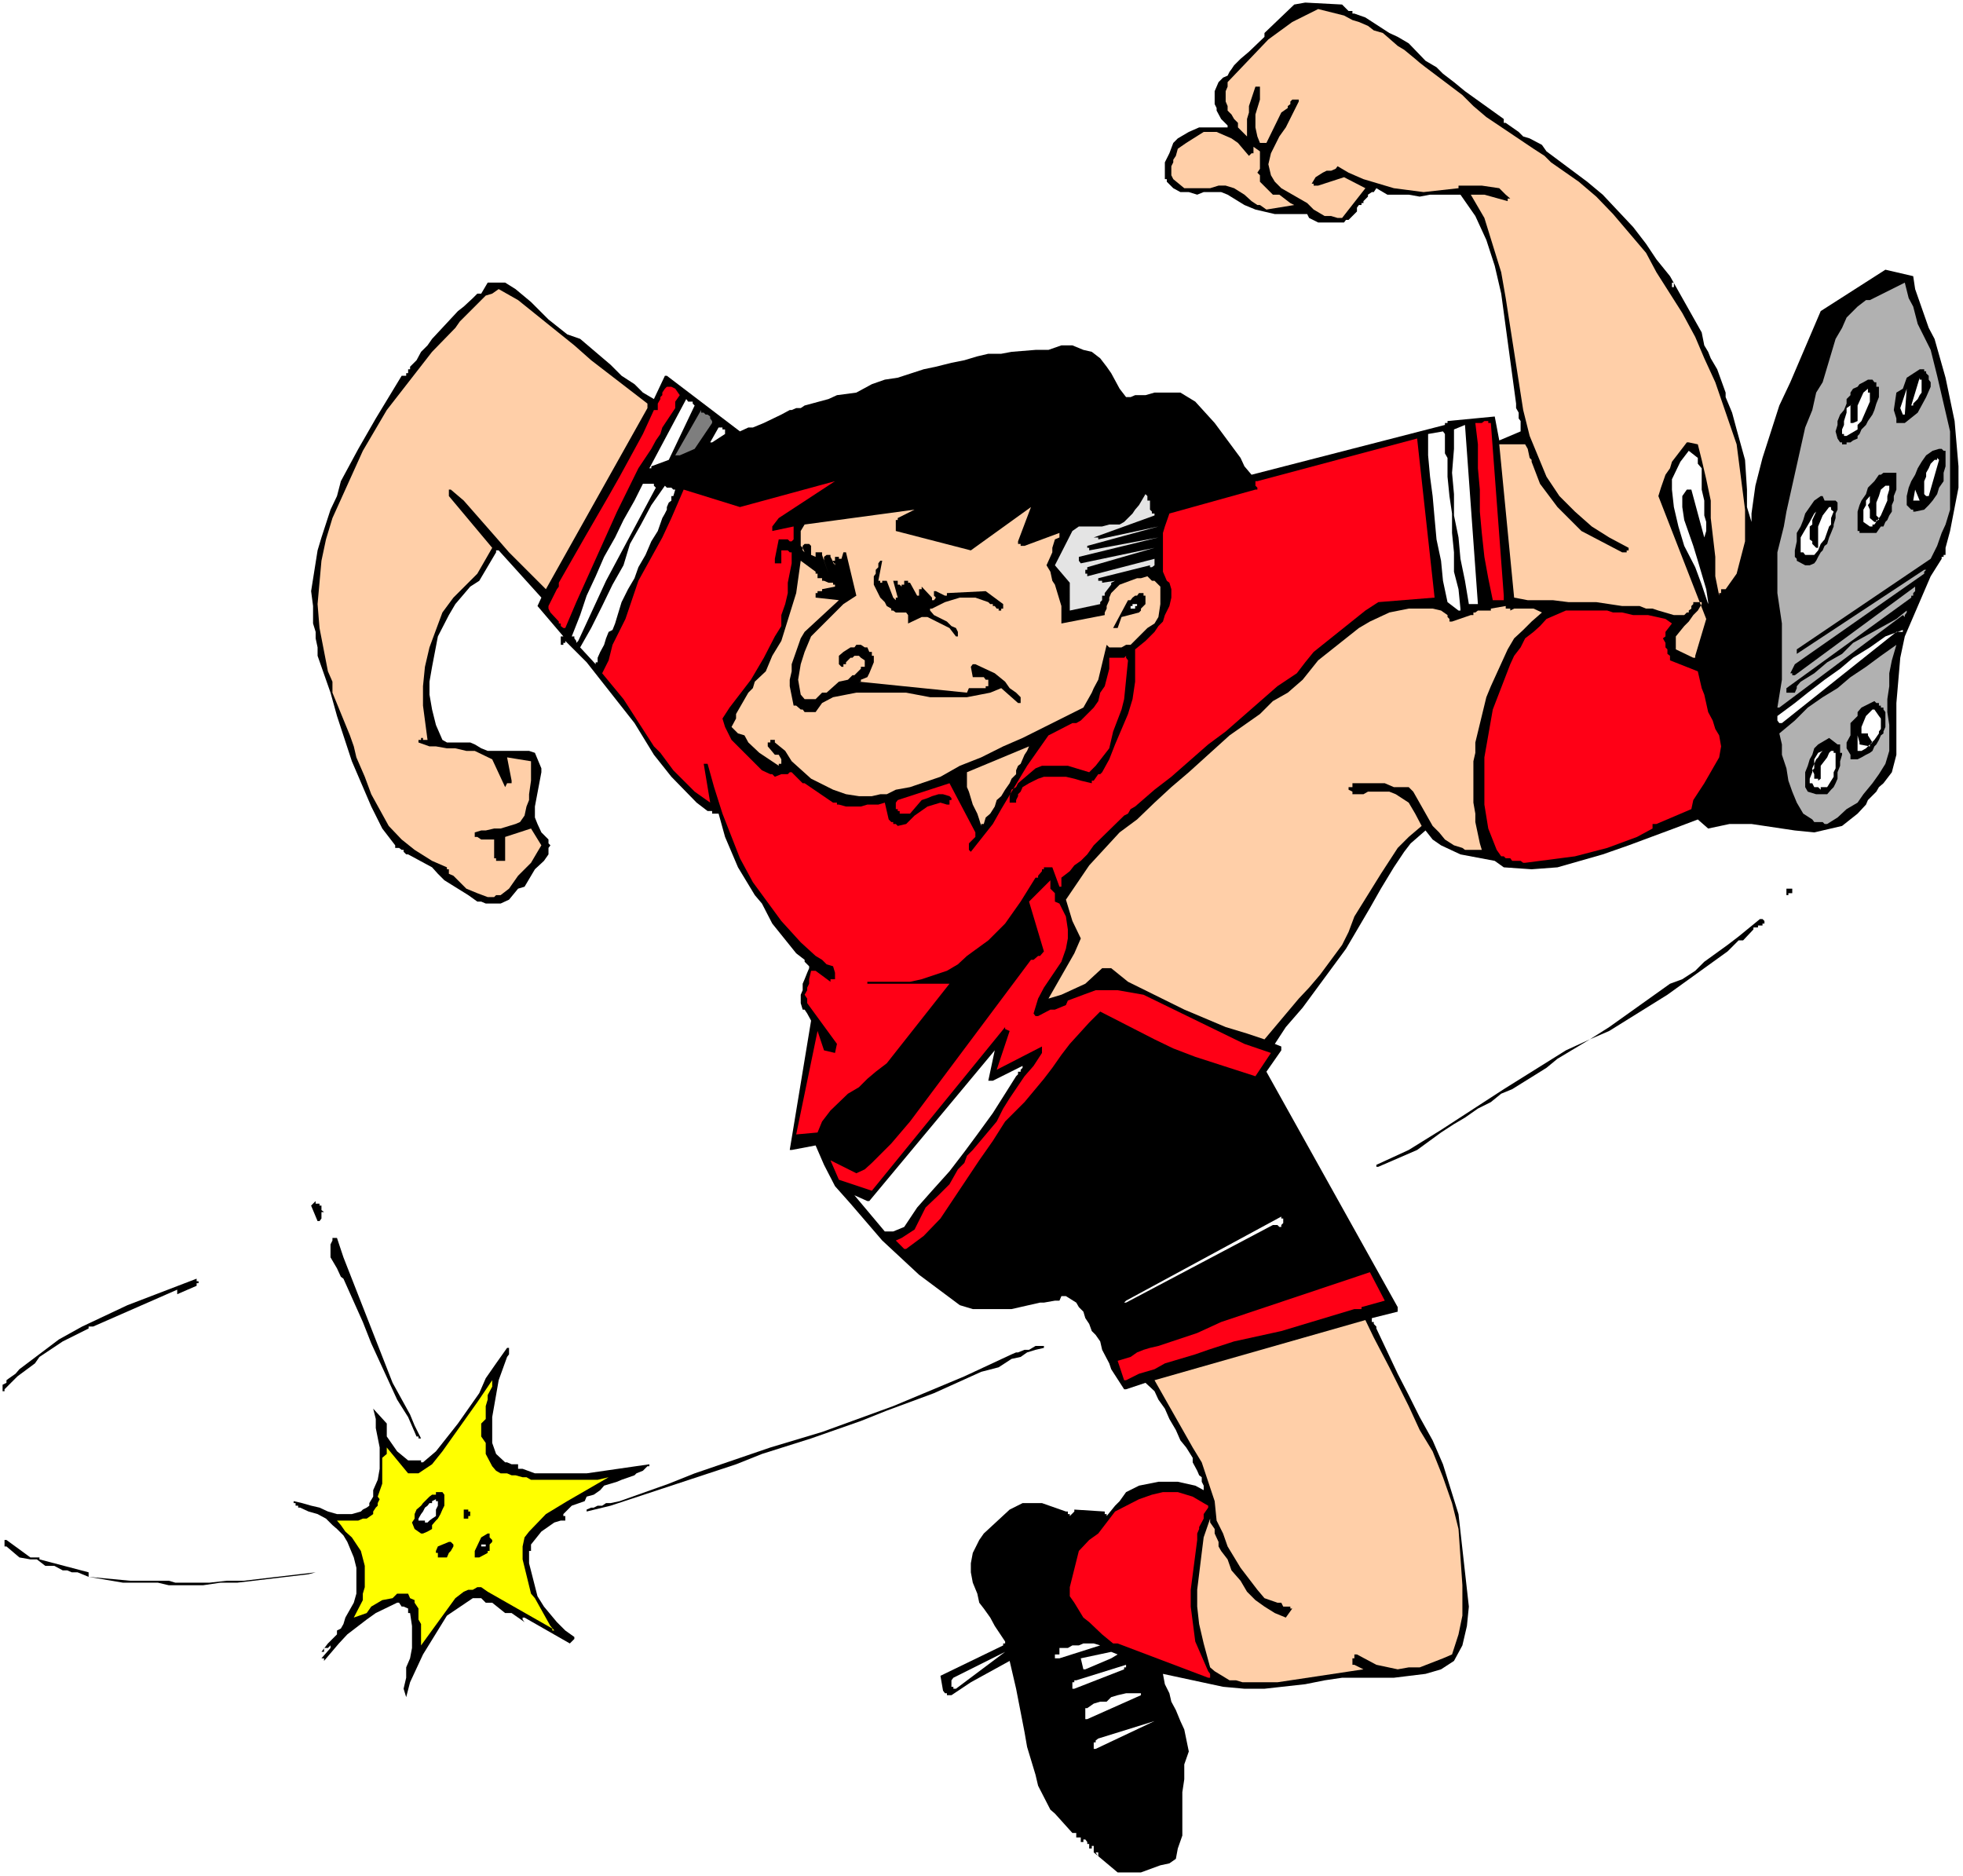 <?xml version="1.0" encoding="UTF-8" standalone="no"?>
<svg
   version="1.0"
   width="129.766mm"
   height="124.024mm"
   id="svg80"
   sodipodi:docname="Soccer - Player 83.wmf"
   xmlns:inkscape="http://www.inkscape.org/namespaces/inkscape"
   xmlns:sodipodi="http://sodipodi.sourceforge.net/DTD/sodipodi-0.dtd"
   xmlns="http://www.w3.org/2000/svg"
   xmlns:svg="http://www.w3.org/2000/svg">
  <rect width="100%" height="100%" fill="#333333" stroke="none"/>
  <sodipodi:namedview
     id="namedview80"
     pagecolor="#ffffff"
     bordercolor="#000000"
     borderopacity="0.25"
     inkscape:showpageshadow="2"
     inkscape:pageopacity="0.0"
     inkscape:pagecheckerboard="0"
     inkscape:deskcolor="#d1d1d1"
     inkscape:document-units="mm" />
  <defs
     id="defs1">
    <pattern
       id="WMFhbasepattern"
       patternUnits="userSpaceOnUse"
       width="6"
       height="6"
       x="0"
       y="0" />
  </defs>
  <path
     style="fill:#ffffff;fill-opacity:1;fill-rule:evenodd;stroke:none"
     d="M 0,468.752 H 490.455 V 0 H 0 Z"
     id="path1" />
  <path
     style="fill:#000000;fill-opacity:1;fill-rule:evenodd;stroke:none"
     d="m 252.257,414.945 1.616,6.948 2.101,10.826 0.646,3.716 2.101,6.948 0.646,2.747 3.07,5.979 1.131,0.97 4.363,4.847 h 0.97 v 1.131 h 1.131 v 1.131 h 0.646 v -0.646 h 0.485 l 0.485,0.646 v 0.485 h 0.485 v 1.131 h 0.646 v -0.646 h 0.485 v 1.616 l 5.979,5.009 h 5.818 l 4.848,-1.777 2.262,-0.485 1.616,-1.131 0.485,-2.585 1.131,-3.232 v -10.826 l 0.485,-3.232 v -3.716 l 1.131,-3.232 -1.131,-5.494 -0.97,-2.101 -1.131,-2.747 -1.131,-2.101 -0.485,-2.101 -1.131,-2.262 -0.485,-2.585 15.029,3.232 5.333,0.485 h 5.01 l 10.181,-1.131 4.848,-0.969 4.363,-0.646 h 12.928 l 7.918,-0.969 3.878,-1.131 3.232,-2.101 2.101,-3.878 1.131,-4.847 0.485,-4.847 -2.586,-23.106 -3.878,-12.442 -2.586,-5.979 -3.232,-5.817 -2.747,-5.494 -2.747,-5.332 -5.333,-11.311 v -0.485 l -0.646,-0.646 v -0.485 h -0.485 v -0.97 l 6.464,-1.616 v -0.646 -0.485 l -32.805,-58.816 3.717,-5.332 v -0.97 l -1.616,-0.646 2.747,-4.201 4.202,-4.847 10.827,-14.704 5.979,-10.18 2.747,-4.848 3.232,-5.332 2.586,-3.878 1.616,-2.101 3.717,-3.232 1.778,2.262 2.101,1.454 4.848,2.262 8.565,1.616 2.262,1.616 6.949,0.485 6.464,-0.485 11.312,-3.232 6.464,-2.262 11.312,-4.201 5.979,-2.262 2.586,2.262 5.333,-1.131 h 5.494 l 10.827,1.616 4.848,0.485 6.949,-1.616 3.878,-3.07 2.101,-2.262 0.485,-1.131 2.101,-2.101 0.646,-1.131 1.131,-0.97 2.101,-2.747 1.131,-4.363 v -5.332 -2.101 -5.494 l 0.97,-11.311 1.131,-5.332 6.464,-15.027 2.747,-4.363 v -0.485 h 0.485 v -0.485 h 0.485 v -1.777 l 1.131,-4.201 2.101,-10.826 v -5.332 l -0.97,-11.311 -2.262,-10.826 -2.747,-9.695 -1.454,-2.747 -3.394,-9.695 -0.485,-3.232 -6.949,-1.616 -16.16,10.341 -7.595,17.774 -2.747,5.817 -4.202,13.088 -1.778,6.948 -0.97,6.948 v 2.101 l -1.131,-3.716 v -4.363 l -0.485,-7.433 -2.101,-7.594 -1.131,-4.201 -1.616,-3.878 v -1.131 l -2.101,-5.817 -1.616,-2.747 -0.646,-1.616 -0.97,-1.616 -0.646,-3.232 -7.918,-14.058 -3.394,-4.201 -2.586,-3.878 -3.232,-4.201 -7.595,-8.079 -3.878,-3.232 -10.181,-7.594 -1.131,-1.616 -3.07,-1.616 -1.616,-0.485 -1.131,-1.131 -3.232,-2.262 h -0.485 v -0.485 -0.485 l -9.696,-6.948 -2.747,-2.262 -2.747,-2.101 -1.616,-1.616 -2.747,-1.616 -4.202,-4.363 -2.747,-1.616 -2.101,-0.969 -5.979,-3.878 -2.747,-0.969 h -0.485 V 2.747 h -0.97 l -1.616,-1.616 -9.211,-0.485 -2.747,0.485 -7.434,7.11 v 0.969 l -3.878,3.716 -2.101,1.777 -1.616,1.616 -0.646,0.969 -0.485,0.646 -0.485,0.969 -1.131,0.485 -1.131,1.131 -0.485,1.131 -0.485,1.131 v 3.232 l 0.485,0.969 v 0.646 l 1.131,2.101 1.616,1.616 v 0.485 h 0.485 -7.595 l -2.586,1.131 -2.747,1.616 -1.131,1.131 -0.97,2.585 -1.131,2.262 v 4.201 h 0.485 v 0.646 l 1.616,1.616 1.778,0.969 h 2.101 l 2.101,0.646 1.616,-0.646 h 4.363 l 1.616,0.646 4.202,2.585 2.747,1.131 4.848,1.131 h 8.08 l 0.485,0.969 2.262,1.131 h 6.464 l 0.485,-0.646 h 0.646 l 0.97,-0.969 0.485,-0.485 0.646,-0.646 v -0.969 l 0.485,-0.646 h 0.646 v -0.485 h 0.485 v -0.485 l 1.131,-1.131 v -0.485 l 0.97,-0.646 h 0.485 l 0.646,-0.969 2.747,1.616 h 2.586 2.747 l 2.747,0.485 2.586,-0.485 h 5.494 2.101 l 3.717,5.332 2.747,5.979 2.101,6.463 1.616,6.948 3.717,27.469 v 1.131 l 0.646,1.131 v 1.454 l 0.485,0.646 v 2.585 l -5.333,2.262 -1.131,-5.979 -11.797,1.131 v 0.485 h -0.646 v 0.485 l -48.318,12.442 -1.778,-2.101 -0.97,-2.101 -3.232,-4.363 -3.232,-4.363 -4.848,-5.332 -3.717,-2.262 h -1.778 -4.686 l -2.262,0.646 h -2.586 l -1.131,0.485 h -1.131 l -1.616,-2.101 -2.101,-3.878 -1.131,-1.616 -1.616,-2.101 -2.101,-1.616 -2.101,-0.485 -2.747,-1.131 h -2.747 l -3.232,1.131 h -3.232 l -5.979,0.485 -2.586,0.485 h -3.232 l -2.747,0.646 -3.232,0.969 -3.232,0.646 -3.878,0.969 -3.07,0.646 -6.464,2.101 -3.232,0.485 -3.232,1.131 -3.878,2.101 -4.848,0.646 -2.101,0.969 -5.979,1.616 -0.97,0.646 h -1.131 l -1.131,0.485 h -0.485 l -2.101,1.131 -4.363,2.101 -2.747,1.131 h -1.131 l -2.101,0.97 -18.261,-13.896 h -0.485 l -2.747,5.817 -2.747,-1.616 -2.101,-2.101 -3.232,-2.101 -2.747,-2.747 -7.595,-6.463 -3.232,-1.131 -4.686,-3.716 -4.363,-4.363 -3.878,-3.232 -2.586,-1.616 h -3.232 -1.131 l -1.616,2.747 h -0.97 l -1.131,1.131 -2.262,2.101 -1.454,1.131 -6.464,6.948 -1.131,1.616 -1.616,1.616 -1.131,2.101 -1.616,1.616 v 0.646 h -0.485 v 0.969 h -0.485 v 0.646 h -1.131 l -6.464,10.664 -4.363,7.594 -4.363,8.079 -0.97,3.716 -1.616,3.393 -2.262,6.948 -0.97,3.232 -1.616,10.18 0.485,3.716 v 4.363 l 0.646,2.101 v 1.616 l 0.485,2.262 v 2.101 l 3.232,9.21 1.616,5.817 3.717,11.311 4.848,11.311 2.747,5.494 3.232,4.201 v 0.646 h 0.97 l 0.646,0.485 h 0.485 v 0.485 l 0.646,0.646 h 0.485 l 5.979,3.232 1.454,1.616 1.616,1.616 5.979,3.716 2.262,1.616 h 0.97 l 1.131,0.485 h 3.717 l 2.101,-0.969 2.262,-2.747 1.616,-0.485 2.586,-4.363 2.262,-2.101 1.131,-1.616 v -1.616 l 0.485,-0.646 -0.485,-0.485 v -0.97 l -0.646,-0.646 -1.131,-1.131 -0.97,-2.101 -0.646,-1.616 v -2.747 l 1.616,-8.564 v -0.97 l -1.616,-3.878 -1.454,-0.485 h -10.342 l -1.616,-0.646 -1.616,-0.97 -1.131,-0.485 h -5.818 l -1.131,-0.646 -1.616,-3.716 -0.97,-3.878 -0.646,-3.716 v -3.232 l 0.646,-3.716 1.454,-7.594 2.747,-5.332 1.616,-2.747 3.717,-4.363 2.262,-1.454 4.202,-7.11 v -0.485 h 0.646 l 10.666,11.796 -0.97,2.101 6.464,7.594 h -0.646 v 2.101 h 0.646 v -0.485 h 0.485 v -0.485 l 5.333,5.332 11.958,15.189 4.848,7.918 4.363,5.494 6.302,6.463 2.747,2.101 h 1.131 v 0.646 h 1.616 l 1.616,5.817 3.232,7.594 4.202,6.948 1.778,2.101 2.586,5.009 5.979,7.433 2.101,1.616 v 0.485 l 1.131,1.131 v 0.485 l -0.485,1.131 -0.646,1.616 -0.485,1.131 v 1.616 l -0.485,1.131 v 2.101 l 0.485,1.616 h 0.485 l 0.646,0.969 0.97,1.777 -5.333,32.317 h 0.485 l 5.979,-1.131 2.101,4.847 2.747,5.332 3.878,4.363 7.918,9.21 9.211,8.564 10.181,7.594 3.232,0.97 h 9.696 l 7.11,-1.616 h 0.97 l 2.747,-0.485 h 1.131 l 0.485,-1.131 h 1.131 l 2.586,1.616 0.646,1.131 1.131,1.131 0.485,1.616 0.97,1.454 0.646,1.777 0.97,0.97 1.131,1.616 0.485,2.101 1.778,3.393 0.485,1.454 3.232,5.009 h 0.485 l 4.848,-1.616 2.262,2.101 0.97,2.101 1.616,2.262 1.131,2.585 1.616,2.747 1.131,2.585 1.454,1.777 1.616,2.585 v 1.131 l 1.131,2.101 0.485,1.131 0.646,0.485 v 1.131 l 0.485,0.97 v 1.131 l -2.101,-1.131 -4.363,-0.97 h -4.848 l -4.848,0.97 -3.232,1.616 -1.616,2.262 -0.485,0.485 -0.646,0.646 -2.101,2.585 v -0.485 h -0.485 v -0.646 l -7.595,-0.485 v 0.485 l -1.131,1.131 v -0.485 h -0.485 v -0.646 h -0.485 l -5.979,-2.101 h -4.848 l -3.232,1.616 -6.464,5.979 -1.131,1.616 -1.616,3.232 -0.485,2.585 v 2.262 l 0.485,2.585 1.131,2.747 0.485,2.262 1.131,1.454 1.616,2.262 1.131,2.101 2.586,3.878 v 0.485 h -0.485 v 0.485 l -15.675,7.594 0.646,3.716 0.485,0.646 h 0.485 v 0.485 h 1.131 l 4.848,-3.232 z"
     id="path2" />
  <path
     style="fill:#ffffff;fill-opacity:1;fill-rule:evenodd;stroke:none"
     d="m 274.396,463.905 v -1.131 h -0.646 z"
     id="path3" />
  <path
     style="fill:#ffffff;fill-opacity:1;fill-rule:evenodd;stroke:none"
     d="m 273.75,436.921 14.706,-6.948 -14.059,4.363 -0.646,0.485 v 0.485 h -0.485 v 0.646 0.485 0.485 z"
     id="path4" />
  <path
     style="fill:#ffffff;fill-opacity:1;fill-rule:evenodd;stroke:none"
     d="m 271.649,429.488 13.413,-5.979 v -0.485 h -0.485 -1.616 -1.616 l -2.101,0.485 -1.616,0.485 -1.131,1.131 h -1.616 l -1.616,0.485 -1.616,1.131 h -0.485 v 0.485 0.646 0.485 0.485 0.646 z"
     id="path5" />
  <path
     style="fill:#000000;fill-opacity:1;fill-rule:evenodd;stroke:none"
     d="m 101.485,423.994 0.97,-3.716 3.232,-6.948 5.979,-9.695 6.464,-4.363 h 2.101 l 1.131,1.131 h 1.616 l 3.232,2.585 h 1.616 l 3.232,2.262 -0.485,-0.646 v -0.485 h 0.485 l 11.312,6.463 1.131,-1.131 v -0.485 l -2.262,-1.616 -2.101,-2.101 -3.232,-3.878 -1.616,-2.585 -2.101,-8.241 v -3.07 h 0.485 v -1.616 l 2.586,-3.232 3.232,-2.262 1.616,-0.485 h 1.131 v -1.131 h -0.485 v -0.485 l 2.101,-2.101 3.232,-1.131 0.485,-1.131 1.778,-0.485 1.616,-1.131 0.97,-1.131 3.232,-0.97 1.131,-0.485 3.232,-1.131 0.485,-0.485 1.616,-0.646 1.131,-1.131 h 0.485 v -0.485 l -15.675,2.262 h -12.928 l -3.07,-1.131 h -1.131 v -1.131 h -1.616 l -1.131,-0.485 h -0.485 l -2.262,-2.101 -0.97,-2.747 v -6.463 l 1.616,-9.21 2.101,-5.817 0.485,-0.646 v -1.616 h -0.485 l -2.747,3.878 -2.586,3.716 -1.616,3.716 -5.333,7.594 -5.494,6.948 -3.232,2.747 h -0.485 v -0.485 h -3.232 l -2.747,-2.262 -2.586,-3.716 v -1.131 -2.101 l -3.394,-3.716 0.646,2.585 v 2.262 l 0.97,4.847 v 5.332 l -0.485,2.747 -1.131,2.585 v 1.616 l -0.97,1.616 v 0.646 l -0.646,0.485 -0.97,0.485 -0.485,0.485 -2.262,0.646 h -3.717 l -2.262,-0.646 -2.101,-0.97 -2.101,-0.485 -2.262,-0.646 -2.101,-0.485 v 0.485 h 0.485 v 0.646 h 0.646 v 0.485 h 0.485 l 2.101,0.97 2.262,0.646 2.101,1.131 1.616,1.616 1.131,0.97 1.616,1.616 0.97,1.616 1.616,3.878 0.646,2.585 v 6.463 l -0.646,2.262 -2.101,3.716 -0.485,1.616 -0.646,1.131 -0.97,0.485 v 0.97 l -2.262,2.262 -1.616,2.101 h 0.646 v -0.97 h 0.485 0.485 l 0.646,-0.646 v 0.646 h 0.485 -0.485 l -2.262,2.585 h 0.646 v 0.646 l 3.717,-4.363 2.101,-2.262 4.848,-3.716 2.262,-1.616 5.333,-2.585 h 0.485 l 0.646,0.97 h 0.485 l 1.131,0.485 v 1.131 h 0.485 l 0.485,3.232 v 5.494 l -0.485,2.585 -0.97,2.262 v 2.585 l -0.646,2.747 z"
     id="path6" />
  <path
     style="fill:#ffffff;fill-opacity:1;fill-rule:evenodd;stroke:none"
     d="m 238.845,421.893 12.282,-9.21 -12.928,6.463 -0.485,0.646 v 0.485 0.485 0.646 h 0.485 v 0.485 z"
     id="path7" />
  <path
     style="fill:#ffffff;fill-opacity:1;fill-rule:evenodd;stroke:none"
     d="m 268.417,421.893 12.443,-4.848 v -0.485 h 0.485 v -0.646 l -12.443,3.878 h -0.485 v 0.485 h -0.485 v 0.485 0.646 0.485 z"
     id="path8" />
  <path
     style="fill:#ffcfa8;fill-opacity:1;fill-rule:evenodd;stroke:none"
     d="m 312.049,420.278 h 7.11 l 21.493,-3.232 -2.262,-1.131 h -0.485 v -1.616 h 0.485 v -0.97 h 0.646 l 4.848,2.585 5.333,1.131 2.747,-0.485 h 2.747 l 5.818,-2.262 2.262,-0.97 1.616,-5.009 0.97,-4.686 v -7.594 l -0.97,-14.058 -1.616,-6.463 -2.262,-6.463 -2.586,-6.463 -3.232,-5.332 -2.747,-5.979 -4.848,-9.695 -3.878,-7.433 -2.101,-4.363 -52.682,15.027 9.534,16.805 2.262,3.716 3.232,9.695 0.485,4.847 1.616,3.232 1.131,3.232 3.232,5.332 4.202,5.494 1.778,2.101 3.232,1.131 h 0.97 l 0.485,0.97 h 1.131 0.646 v 0.485 h 0.485 l -1.616,2.262 -2.747,-1.131 -2.586,-1.616 -2.262,-1.616 -2.101,-2.101 -1.616,-2.747 -2.262,-2.585 -0.97,-2.747 -1.616,-2.101 -0.646,-1.131 v -1.131 l -0.97,-2.101 v -1.131 l -1.131,-1.616 v -0.97 l -1.616,4.686 -0.485,3.878 -1.131,9.21 v 4.201 l 0.485,4.363 1.131,4.847 1.616,5.979 1.131,0.97 3.717,2.262 h 1.616 l 1.616,0.485 z"
     id="path9" />
  <path
     style="fill:#ff0016;fill-opacity:1;fill-rule:evenodd;stroke:none"
     d="m 301.868,419.146 h 0.485 v -0.485 -0.485 l -0.485,-0.646 -3.232,-7.433 -1.131,-8.725 v -4.201 l 1.616,-12.442 v -1.616 l 0.485,-1.131 v -0.485 l 1.131,-2.101 v -1.131 l 1.131,-1.616 v -0.485 l -1.131,-0.646 -2.747,-1.616 -3.717,-1.131 h -3.717 l -2.747,0.646 -3.232,1.131 -5.979,3.07 -2.101,2.747 -2.101,2.747 -2.262,1.616 -2.586,2.747 -2.262,9.049 v 2.262 l 1.131,1.616 2.262,3.716 1.454,1.131 3.232,3.07 2.747,2.262 h 1.131 z"
     id="path10" />
  <path
     style="fill:#ffffff;fill-opacity:1;fill-rule:evenodd;stroke:none"
     d="m 271.164,417.046 6.464,-2.747 1.616,-0.97 -1.616,-0.646 -7.595,1.616 0.646,2.747 z"
     id="path11" />
  <path
     style="fill:#ffffff;fill-opacity:1;fill-rule:evenodd;stroke:none"
     d="m 264.7,414.299 10.181,-3.232 -1.616,-0.485 h -1.131 -1.454 l -1.131,0.485 h -1.616 l -1.131,0.646 h -0.485 -1.616 v 0.97 0.646 h -1.131 v 0.97 z"
     id="path12" />
  <path
     style="fill:#ffff00;fill-opacity:1;fill-rule:evenodd;stroke:none"
     d="m 105.201,411.067 8.565,-11.796 2.101,-1.616 1.131,-0.485 h 1.131 l 1.131,-0.646 h 0.97 l 1.616,1.131 16.16,9.21 v 0.485 h 0.485 l -0.97,-1.131 -3.878,-6.948 -0.97,-1.131 -2.101,-8.564 v -3.232 l 0.485,-2.262 1.131,-1.454 4.202,-4.363 5.333,-3.232 10.342,-5.979 -2.747,0.646 h -16.645 l -1.131,-0.646 h -0.97 l -1.778,-0.485 h -0.97 l -1.131,-0.485 h -1.616 l -1.131,-0.646 -0.97,-1.131 -1.616,-3.07 v -1.616 -1.131 l -1.131,-1.616 v -3.232 l 1.131,-1.131 v -1.616 -1.616 l 0.485,-1.616 v -1.131 l 1.131,-2.101 v -1.616 l -3.717,5.494 -8.726,12.28 -2.586,3.232 -3.394,2.262 h -2.586 l -5.333,-6.463 v 1.616 l -1.131,0.97 v 3.232 1.616 1.616 l -1.131,3.232 0.485,0.646 -0.485,0.97 v 0.646 l -0.485,0.485 -0.646,0.97 v 0.646 l -1.616,1.131 h -0.97 l -1.131,0.485 h -5.333 l 0.97,1.131 1.131,1.616 1.616,1.454 2.262,3.393 0.97,3.716 v 5.332 l -0.485,1.616 v 1.616 l -2.262,4.363 3.232,-1.131 1.131,-1.616 2.747,-1.616 2.586,-0.485 1.131,-1.131 h 2.747 l 0.485,1.131 1.131,0.485 v 0.646 l 0.97,1.454 v 2.747 l 0.646,1.131 z"
     id="path13" />
  <path
     style="fill:#000000;fill-opacity:1;fill-rule:evenodd;stroke:none"
     d="m 252.742,409.451 14.059,-5.817 h 1.131 v 0.97 l -0.646,0.646 v 3.716 h 1.616 l 0.646,-0.646 h 0.485 l 0.646,-0.485 h 0.485 l -0.485,-1.616 -2.262,-2.101 -1.131,-1.131 -2.101,-2.585 -0.485,-1.131 v -1.616 l 0.485,-1.616 v -1.616 -1.616 -2.747 l 1.131,-0.97 v -1.616 l 0.485,-1.131 h 1.131 l 0.97,-0.485 3.878,-3.878 0.97,-0.97 0.646,-1.131 h -0.646 l -0.97,-0.485 h -1.131 l -0.485,0.485 h -1.131 l -1.131,0.485 h -0.485 l -0.485,1.131 -1.131,0.485 -0.485,0.646 -1.131,0.485 -1.616,2.101 -1.131,1.131 h -0.485 v -1.131 l 2.747,-2.585 v -0.646 l 0.485,-0.97 -0.485,-1.131 -4.363,-1.616 h -1.616 l -1.616,-0.646 h -1.616 l -2.747,1.131 -2.586,2.262 -2.747,3.07 -1.131,1.131 -1.131,1.131 -0.485,2.747 v 3.232 l 0.485,2.101 v 2.101 l 2.262,4.848 0.646,0.485 0.485,1.131 0.485,0.646 1.131,1.616 0.485,0.485 v 0.485 l 0.485,1.131 v 0.485 h 1.131 v 1.131 0.485 z"
     id="path14" />
  <path
     style="fill:#000000;fill-opacity:1;fill-rule:evenodd;stroke:none"
     d="m 42.178,396.04 h 8.565 l 4.363,-0.646 h 4.202 l 17.776,-2.101 1.778,-0.485 -17.938,2.101 h -4.202 l -4.363,0.485 H 43.794 l -1.616,-0.485 h -9.696 l -10.342,-0.969 v -1.131 L 9.858,389.577 v -0.485 H 9.211 7.595 L 1.616,384.729 H 1.131 v 1.616 h 0.485 l 3.232,2.747 2.747,0.485 h 1.616 l 2.101,1.616 h 2.262 l 2.101,1.131 h 1.131 l 1.131,0.485 h 1.454 l 2.747,1.131 8.565,1.454 h 8.726 z"
     id="path15" />
  <path
     style="fill:#000000;fill-opacity:1;fill-rule:evenodd;stroke:none"
     d="m 110.049,389.092 h 0.485 0.485 0.646 l 0.485,-1.131 0.485,-0.485 0.646,-1.131 v -0.485 l -0.646,-0.646 h -0.485 l -2.747,1.131 -0.485,1.131 v 0.485 h 0.485 v 1.131 z"
     id="path16" />
  <path
     style="fill:#000000;fill-opacity:1;fill-rule:evenodd;stroke:none"
     d="m 119.745,389.092 2.101,-1.131 v -0.485 h 0.485 v -1.131 -0.485 l 0.646,-0.646 v -0.485 l -0.646,-0.646 v -0.485 -0.485 h -0.485 l -1.616,0.97 -1.616,3.393 v 0.485 1.131 h 0.646 z"
     id="path17" />
  <path
     style="fill:#ffffff;fill-opacity:1;fill-rule:evenodd;stroke:none"
     d="m 121.361,386.345 v -0.485 -0.646 0.646 h -1.131 v 0.485 z"
     id="path18" />
  <path
     style="fill:#000000;fill-opacity:1;fill-rule:evenodd;stroke:none"
     d="m 105.686,383.113 1.131,-0.485 1.131,-0.646 v -0.97 l 0.97,-1.131 0.485,-0.485 0.646,-1.131 0.485,-1.131 0.485,-0.97 v -0.646 -0.485 -0.485 -0.646 -0.485 l -0.485,-0.646 h -0.485 -0.646 -0.485 v 0.646 h -0.97 l -0.646,0.485 -1.131,1.131 -0.485,0.485 -0.485,0.646 -1.131,0.97 -0.485,1.131 v 1.131 l -0.646,0.97 0.646,1.616 1.616,1.131 z"
     id="path19" />
  <path
     style="fill:#ffffff;fill-opacity:1;fill-rule:evenodd;stroke:none"
     d="m 106.817,380.367 0.485,-0.485 0.646,-0.485 0.97,-0.646 v -1.131 -0.485 l 0.485,-0.97 v -0.646 -0.485 h -0.485 v -0.485 l -0.97,0.485 v 0.485 h -0.646 l -0.485,0.646 -0.646,0.485 -0.485,0.97 -0.485,0.646 -0.646,1.131 v 0.485 h 0.646 0.485 0.485 v 0.485 z"
     id="path20" />
  <path
     style="fill:#000000;fill-opacity:1;fill-rule:evenodd;stroke:none"
     d="m 116.513,379.397 h 0.485 v -0.646 h 0.485 v -0.485 -0.646 h -0.485 v -0.485 h -0.485 -0.646 v 2.262 z"
     id="path21" />
  <path
     style="fill:#000000;fill-opacity:1;fill-rule:evenodd;stroke:none"
     d="m 146.571,377.62 5.979,-1.454 31.35,-10.341 6.464,-2.585 12.282,-3.878 12.443,-4.363 6.464,-2.585 11.797,-4.363 11.797,-5.332 4.363,-1.131 3.232,-2.101 2.262,-0.485 1.616,-1.131 2.101,-0.646 2.101,-0.485 v -0.485 h -2.101 l -1.616,0.97 h -1.131 l -1.616,0.646 h -0.485 l -1.131,0.485 -11.797,5.494 -17.776,7.433 -17.776,6.463 -12.928,3.878 -18.907,6.463 -6.464,2.585 -12.282,4.363 -2.262,0.485 h -1.131 l -0.97,0.646 h -1.131 l -0.97,0.485 h -0.646 l -1.131,0.485 z"
     id="path22" />
  <path
     style="fill:#000000;fill-opacity:1;fill-rule:evenodd;stroke:none"
     d="m 105.201,359.361 -1.616,-3.232 -1.131,-2.747 -4.363,-7.918 -12.282,-31.347 -1.616,-4.847 h -1.131 v 0.646 l -0.485,0.97 v 3.232 l 1.616,2.747 0.97,2.101 0.646,0.485 4.848,10.826 2.101,5.332 6.464,14.058 2.747,4.363 2.101,4.847 h 0.485 v 0.485 z"
     id="path23" />
  <path
     style="fill:#000000;fill-opacity:1;fill-rule:evenodd;stroke:none"
     d="m 1.131,347.08 3.232,-3.232 4.363,-3.232 1.131,-1.616 5.818,-3.878 6.464,-3.232 v -0.485 h 1.131 l 21.008,-9.21 v 1.131 l 4.848,-2.101 v -0.646 h 0.485 v -0.485 h -0.485 v -0.646 l -17.291,6.625 -11.312,5.332 -5.818,3.232 -9.858,7.433 -0.97,1.131 -1.616,1.131 -0.646,0.485 v 0.646 l -0.97,0.485 v 1.616 H 1.131 Z"
     id="path24" />
  <path
     style="fill:#ff0016;fill-opacity:1;fill-rule:evenodd;stroke:none"
     d="m 281.345,344.818 3.232,-1.616 3.878,-1.131 2.586,-1.454 7.595,-2.262 3.232,-1.131 6.464,-2.101 11.797,-2.585 18.261,-5.494 h 1.778 v -0.485 l 5.818,-1.616 -3.717,-7.11 -37.168,12.442 -5.979,2.747 -9.696,3.232 -2.101,0.485 -1.616,0.485 -1.616,0.646 -1.616,1.131 -3.232,0.97 1.616,4.847 z"
     id="path25" />
  <path
     style="fill:#000000;fill-opacity:1;fill-rule:evenodd;stroke:none"
     d="m 277.628,337.224 3.717,-1.616 59.792,-19.875 -4.202,-8.564 -16.322,-27.954 -0.97,-1.777 -1.131,-2.585 -0.97,-1.616 -0.646,-1.131 -0.97,-0.485 v -1.616 l -22.139,28.6 h -0.646 v -1.131 h -0.485 v -0.485 l 18.907,-25.369 -36.683,-15.674 -14.059,16.158 -4.202,4.363 -10.827,14.058 -3.232,5.332 -3.232,4.201 -3.232,5.494 -4.848,5.332 -2.747,2.747 1.131,2.101 5.979,4.363 1.616,1.616 6.464,3.232 h 5.333 5.333 l 5.494,-1.131 9.696,-3.232 4.848,-2.101 3.717,-2.747 4.363,-2.101 v -0.646 l 0.485,-0.485 v -0.485 h 1.131 v -0.485 h 0.97 v 0.485 l 0.646,0.485 v 1.131 l -1.616,1.131 -1.616,1.616 -2.262,0.97 -2.101,1.616 -6.464,3.232 -2.101,1.131 7.595,13.896 z"
     id="path26" />
  <path
     style="fill:#ffffff;fill-opacity:1;fill-rule:evenodd;stroke:none"
     d="m 281.345,325.428 36.683,-19.39 h 0.485 0.646 l 0.485,0.485 h 0.485 v -0.485 l 0.485,-0.485 v -0.485 -0.646 h -0.485 v -0.485 l -38.784,21.006 -0.485,0.485 z"
     id="path27" />
  <path
     style="fill:#ff0016;fill-opacity:1;fill-rule:evenodd;stroke:none"
     d="m 226.401,312.017 4.363,-3.232 4.202,-4.363 9.696,-14.542 3.394,-4.847 3.07,-4.847 4.848,-4.848 4.848,-5.817 2.101,-2.747 2.262,-3.232 2.101,-2.747 4.848,-5.332 2.747,-2.747 13.574,6.948 4.686,2.262 5.494,2.101 15.029,4.847 3.878,-5.817 -6.626,-2.262 -25.21,-12.28 -6.464,-1.131 h -5.494 l -3.07,1.131 -3.878,1.454 -0.485,1.131 -2.747,1.131 h -1.131 l -3.07,1.616 h -0.646 l -0.485,-0.646 1.131,-3.716 1.454,-2.747 4.363,-6.463 1.131,-3.232 0.485,-2.585 v -2.262 l -0.485,-3.232 -1.616,-3.232 -1.131,-0.485 v -1.131 -0.97 l -1.131,-1.131 v -2.101 l -5.333,5.332 3.717,12.442 -0.97,1.131 h -0.485 l -1.131,0.97 h -0.646 l -30.219,40.396 -4.686,5.494 -1.616,1.616 -3.232,3.232 -1.778,1.616 -2.101,0.97 -6.464,-3.232 2.101,4.847 8.242,2.747 33.29,-40.881 v 0.485 l 1.131,0.485 -3.232,9.695 11.312,-5.817 v 1.616 l -2.101,3.232 -2.262,2.585 -3.717,5.494 -1.616,2.585 -1.616,3.232 -5.979,7.11 -1.454,1.454 -0.646,1.777 -1.616,1.616 -2.101,3.716 -1.616,1.616 -1.131,1.131 -3.232,3.07 -2.747,5.494 -3.232,2.101 -1.454,0.646 2.101,2.101 z"
     id="path28" />
  <path
     style="fill:#ffffff;fill-opacity:1;fill-rule:evenodd;stroke:none"
     d="m 223.169,307.654 2.747,-1.131 3.232,-4.848 3.717,-4.201 4.363,-4.848 3.717,-4.847 3.232,-4.363 3.878,-5.332 3.07,-4.847 2.747,-4.363 0.485,-0.485 v -0.646 h 0.646 v -0.485 l 0.485,-0.485 v -0.485 l -7.434,3.716 h -0.646 -0.485 l 1.616,-7.594 -31.35,37.649 h -0.485 l -3.232,-1.454 7.595,9.049 z"
     id="path29" />
  <path
     style="fill:#000000;fill-opacity:1;fill-rule:evenodd;stroke:none"
     d="m 79.83,305.069 0.485,-0.646 v -0.485 -0.485 -0.646 h 0.646 l -0.646,-0.485 v -0.646 -0.485 H 79.83 v -0.485 h -0.485 -0.485 v -0.646 l -0.646,0.646 -0.485,0.485 1.616,3.878 v 0.485 -0.485 z"
     id="path30" />
  <path
     style="fill:#000000;fill-opacity:1;fill-rule:evenodd;stroke:none"
     d="m 326.108,302.807 h 0.485 v -0.485 -0.646 -0.485 -0.485 h -0.485 v 0.485 h -0.646 v 0.485 0.646 z"
     id="path31" />
  <path
     style="fill:#000000;fill-opacity:1;fill-rule:evenodd;stroke:none"
     d="m 344.369,291.496 9.696,-4.201 5.979,-4.363 3.232,-2.101 2.747,-1.616 3.232,-2.262 3.232,-1.616 2.586,-2.101 2.747,-1.131 5.979,-3.716 2.586,-1.616 2.747,-2.262 8.08,-4.847 4.848,-2.101 14.544,-9.049 15.029,-10.826 2.747,-2.747 h 1.131 l 2.586,-2.747 v -0.485 h 1.131 v -0.485 h 1.131 v -0.485 h 0.485 v -0.646 l -0.485,-0.485 h -0.646 l -5.333,4.363 -2.747,2.101 -5.818,4.201 -2.262,2.262 -3.232,2.101 -3.07,1.131 -15.19,10.826 -4.848,3.07 -5.979,2.747 -15.514,9.695 -15.675,10.18 -8.08,5.009 -8.08,3.716 v 0.485 z"
     id="path32" />
  <path
     style="fill:#000000;fill-opacity:1;fill-rule:evenodd;stroke:none"
     d="m 212.989,289.88 4.202,-2.585 8.08,-7.11 12.443,-17.128 3.232,-3.878 6.464,-9.21 2.101,-2.585 4.363,-5.979 4.363,-6.463 -2.747,-7.433 -11.797,13.411 -11.312,14.058 -10.342,13.896 -1.616,2.747 -2.101,2.101 -1.131,2.262 -4.202,7.918 -0.485,-0.485 v -2.585 l 0.485,-1.616 0.485,-0.646 v -1.131 l 0.485,-0.969 0.646,-0.485 0.485,-2.262 1.616,-0.485 v -1.131 -0.485 h 0.485 l -1.131,0.485 -3.07,3.232 -3.394,2.747 -2.101,3.716 -0.485,1.616 v 3.878 l 2.101,1.454 h 1.131 l 1.131,0.646 0.485,0.485 1.131,0.646 z"
     id="path33" />
  <path
     style="fill:#ff0016;fill-opacity:1;fill-rule:evenodd;stroke:none"
     d="m 198.929,283.417 5.333,-0.485 1.131,-2.747 2.101,-2.747 4.363,-4.201 2.747,-1.616 2.101,-2.101 2.101,-1.777 2.747,-2.101 15.675,-19.875 h -2.747 -2.101 -15.675 v -0.485 h 10.666 l 2.909,-0.646 6.302,-2.101 2.747,-1.616 2.262,-2.101 5.333,-3.878 4.202,-4.201 3.878,-5.494 3.717,-5.979 h 0.646 v -0.485 l 0.97,-1.131 v -0.485 h 0.485 v -0.485 h 2.101 l 1.778,4.847 h 0.485 v -1.131 -0.485 -0.646 l 2.101,-1.616 1.131,-1.454 1.616,-1.131 1.616,-1.616 1.616,-2.262 7.595,-7.433 0.97,-0.485 0.646,-1.131 1.131,-0.646 4.848,-4.201 4.202,-3.232 9.211,-8.079 4.363,-3.232 12.928,-11.311 4.848,-3.232 2.101,-2.747 2.101,-2.585 12.928,-10.341 3.232,-2.101 14.059,-1.131 -4.363,-39.749 -39.915,10.664 h -0.485 v 1.131 l 0.485,0.485 v 0.485 h -0.485 l -21.493,5.979 -1.131,3.232 -0.485,1.616 v 9.695 l 0.97,2.262 0.646,0.485 0.485,1.616 v 2.101 l -0.485,2.101 -1.131,2.262 -0.485,1.616 -1.131,1.131 -0.97,1.454 -1.131,1.131 -1.131,1.131 -2.586,2.101 v 8.079 l -0.646,4.363 -1.131,3.716 -3.232,7.594 -1.454,3.716 -1.778,3.232 -0.485,0.485 h -0.485 l -1.131,1.616 h -0.485 v 0.646 l -2.747,-0.646 -1.616,-0.485 -2.101,-0.485 h -5.494 l -1.454,0.485 -2.262,1.131 -1.616,0.97 -0.485,1.131 -0.646,0.646 v 0.485 l -0.485,0.97 v 0.646 h -1.616 v -1.616 l 0.485,-1.616 1.131,-0.646 0.485,-0.97 4.363,-3.716 1.616,-0.646 h 6.464 l 5.333,1.616 1.616,-1.616 3.394,-4.363 0.485,-2.101 0.485,-2.101 2.101,-5.494 0.646,-2.585 0.97,-9.695 -0.485,-0.646 v -0.485 l -0.485,0.485 h -3.717 v 2.747 l -1.131,4.363 -1.131,1.616 -0.485,2.101 -1.131,1.616 -3.232,3.232 -1.131,0.646 h -0.97 l -5.01,2.585 -0.97,0.485 -5.333,7.594 -6.464,10.826 -2.101,3.716 -5.494,6.948 -0.485,-0.485 v -1.616 l 0.97,-0.97 0.646,-0.646 v -1.131 l -6.464,-12.28 -12.928,4.201 -0.485,0.646 v 1.616 h 0.485 v 0.485 h 0.485 v 0.646 h 2.586 l 2.909,-3.393 1.454,-0.485 1.131,-0.485 1.616,-0.485 h 1.131 l 1.616,0.485 0.485,0.485 v 0.485 h -0.485 v 1.131 h -0.646 l -1.616,-0.485 -3.232,0.969 -3.232,2.262 -2.101,2.101 -2.101,0.485 -0.485,-0.485 h -0.646 v -0.485 h -0.485 l -0.646,-0.646 -0.97,-4.201 -1.616,0.485 h -2.747 l -1.616,0.485 h -3.717 l -1.778,-0.485 h -0.485 v -0.485 h -0.97 l -7.11,-4.848 h -0.485 l -2.747,-2.747 h -0.485 l -0.485,0.485 h -1.616 l -1.616,0.646 -0.646,-0.646 h -0.485 l -2.101,-0.97 -7.595,-7.594 -1.616,-3.232 -0.646,-2.101 1.778,-2.747 5.333,-6.948 3.232,-5.494 2.747,-5.332 1.616,-2.585 v -2.747 l 0.97,-2.747 0.646,-2.747 v -2.585 l 0.97,-4.847 v -2.747 h -0.485 l -0.485,-0.485 h -1.616 v 3.232 h -1.616 v -0.646 -0.485 l 0.97,-4.847 h 2.262 l 0.485,0.485 h 0.485 l 0.485,-0.485 v -3.232 l -5.333,1.131 v -1.131 l 1.616,-2.101 14.059,-9.21 -23.755,6.463 -14.059,-4.363 -3.07,7.11 -2.262,4.847 -5.979,10.826 -3.232,9.533 -3.232,6.463 -0.97,3.878 -1.616,3.232 5.333,6.463 7.595,11.796 1.616,1.616 3.232,4.363 5.333,5.332 3.878,2.747 -1.616,-9.695 h 0.97 l 1.616,5.817 2.101,6.625 4.363,11.149 3.232,5.979 7.11,9.695 4.848,5.332 3.717,3.393 1.616,0.97 1.131,1.131 1.616,0.485 0.485,1.616 v 1.616 h -1.131 v 0.646 l -3.717,-2.747 h -1.131 l -0.485,2.101 v 1.131 l -0.485,0.97 v 0.646 l -0.646,1.131 0.646,0.969 v 1.131 l 7.434,10.18 -0.485,2.262 -2.747,-0.646 -1.616,-4.847 z"
     id="path34" />
  <path
     style="fill:#ffcfa8;fill-opacity:1;fill-rule:evenodd;stroke:none"
     d="m 315.928,259.664 2.586,-3.07 5.979,-7.11 2.586,-2.747 2.747,-3.232 2.747,-3.716 2.747,-3.716 1.616,-3.232 1.454,-3.878 6.626,-10.664 4.202,-6.463 2.747,-2.747 3.232,-2.747 -1.616,-3.07 -1.616,-2.747 -3.232,-2.101 -1.616,-0.646 h -5.333 l -1.131,0.646 h -2.747 v -0.646 l -0.97,-0.485 v -0.646 h 0.97 v -0.97 h 8.08 l 2.262,0.97 h 0.97 2.747 l 1.131,1.131 4.848,8.564 1.616,1.616 1.454,1.777 2.262,1.454 2.101,0.646 0.646,0.485 h 4.202 l -0.485,-1.616 -1.131,-5.332 v -2.101 l -0.485,-2.747 v -10.341 l 0.485,-2.101 v -2.585 l 2.747,-11.311 1.131,-2.747 4.202,-9.21 1.616,-2.747 2.262,-2.101 2.101,-2.101 2.586,-2.262 -2.101,-0.969 h -4.848 l -0.97,0.485 v -0.485 h -1.131 v -0.646 l -3.717,0.646 v 0.485 h -3.232 l -0.646,0.485 h -0.485 v 0.646 h -0.646 l -4.686,1.616 h -0.646 v -0.646 l -0.485,-0.485 v -0.485 l -1.616,-1.131 -2.101,-0.485 h -5.979 l -4.848,0.969 -4.848,2.262 -2.747,1.616 -10.181,8.079 -3.878,4.847 -3.717,3.232 -3.717,2.101 -3.232,3.232 -7.595,5.332 -10.181,9.21 -4.363,3.716 -4.202,3.878 -4.363,4.201 -4.363,3.232 -7.595,8.241 -5.818,8.564 1.616,5.332 2.101,4.363 -1.616,3.716 -6.464,11.311 1.616,-0.485 1.616,-0.485 5.979,-2.747 4.202,-3.878 h 2.262 l 4.202,3.393 14.059,6.948 10.342,4.363 5.333,1.616 z"
     id="path35" />
  <path
     style="fill:#ffcfa8;fill-opacity:1;fill-rule:evenodd;stroke:none"
     d="m 121.846,224.116 h 1.616 l 0.485,-0.485 h 1.131 l 2.101,-1.616 2.262,-3.232 3.232,-3.232 1.616,-2.747 0.97,-1.616 -2.586,-4.201 -6.464,2.101 v 5.979 h -2.262 v -0.646 h -0.485 v -4.686 h -2.101 -1.131 l -0.97,-0.646 h -0.646 v -1.131 l 1.616,-0.485 h 1.131 l 2.101,-0.485 h 1.616 l 3.717,-1.131 1.131,-0.485 1.131,-1.616 0.485,-2.262 0.646,-1.616 v -1.454 l 0.485,-3.393 v -3.07 -1.777 l -5.979,-0.97 1.131,5.817 v 0.646 h -0.646 -0.485 l -0.485,0.97 -3.232,-6.948 -4.363,-2.101 h -2.101 l -2.747,-0.646 h -2.101 l -2.747,-0.485 h -1.616 l -2.747,-0.97 v -0.646 h 0.646 v -0.485 h 0.485 v 0.485 h 1.131 l -1.131,-8.564 v -4.848 l 0.485,-4.847 1.131,-4.847 1.616,-4.363 1.616,-4.363 2.747,-3.716 3.232,-3.232 0.97,-0.97 1.778,-1.777 3.717,-6.463 -10.827,-12.927 v -1.616 h 0.485 l 3.232,2.747 8.08,9.21 3.232,3.716 9.211,9.21 25.371,-45.243 v -1.131 l -14.059,-10.826 -4.202,-3.716 -14.059,-11.311 -4.848,-2.747 -1.616,1.131 -1.616,0.485 -6.464,6.463 -1.131,1.616 -5.818,5.979 -11.312,14.542 -5.979,10.18 -7.595,16.805 -1.616,5.332 -1.131,5.332 -0.97,10.826 0.485,5.979 2.101,10.826 1.131,2.585 v 2.747 l 4.363,10.664 0.97,2.747 0.646,2.747 2.101,4.847 1.616,4.363 4.363,7.918 3.232,3.393 3.232,2.585 4.363,2.747 3.717,1.616 v 0.485 h 0.485 v 1.131 l 1.131,0.485 3.232,3.232 2.747,1.131 z"
     id="path36" />
  <path
     style="fill:#000000;fill-opacity:1;fill-rule:evenodd;stroke:none"
     d="m 446.823,223.146 h 0.485 0.485 v -1.131 h -0.485 -0.485 -0.485 v 1.131 0.485 h 0.485 z"
     id="path37" />
  <path
     style="fill:#ff0016;fill-opacity:1;fill-rule:evenodd;stroke:none"
     d="m 381.052,215.552 12.443,-1.616 8.08,-2.101 7.434,-2.747 3.878,-2.101 v -1.131 h 0.97 l 8.726,-3.716 0.485,-2.262 2.747,-4.201 3.717,-6.463 0.485,-2.747 -0.485,-2.747 -0.97,-1.616 -0.646,-2.101 -1.131,-2.101 -0.97,-4.363 -0.646,-1.616 -0.97,-4.201 -6.949,-2.747 v -1.131 l -0.646,-0.485 v -1.131 l -0.485,-0.485 v -1.131 l -0.646,-1.131 0.646,-0.485 v -1.131 l 1.616,-2.101 -1.616,-1.131 -4.363,-0.969 h -3.717 l -2.747,-0.646 h -2.262 l -1.454,-0.485 h -10.342 l -4.848,2.101 -1.616,1.777 -1.616,1.454 -2.101,1.616 -1.131,2.262 -1.616,2.101 -0.97,2.101 -4.363,11.311 -2.101,11.957 v 11.796 l 0.97,5.979 2.101,5.332 1.131,1.616 h 0.646 l 0.485,0.485 h 1.131 l 0.485,0.646 h 2.101 l 0.646,0.485 z"
     id="path38" />
  <path
     style="fill:#ffcfa8;fill-opacity:1;fill-rule:evenodd;stroke:none"
     d="m 245.793,205.857 0.485,-1.616 1.131,-0.97 1.131,-1.777 0.485,-1.616 1.131,-0.97 0.97,-1.616 1.131,-1.616 0.485,-1.131 1.131,-1.131 v -0.97 l 0.485,-1.131 0.646,-0.485 0.485,-1.131 0.485,-1.131 0.646,-0.97 0.485,-1.131 -15.514,6.463 v 1.616 2.101 l 0.485,1.131 0.485,1.616 0.485,1.616 1.131,2.262 0.485,1.454 0.485,1.616 v -0.485 z"
     id="path39" />
  <path
     style="fill:#000000;fill-opacity:1;fill-rule:evenodd;stroke:none"
     d="m 448.439,205.857 h 0.485 l -1.616,-3.232 -1.616,-3.716 -2.101,-6.948 -0.646,-8.241 v -14.542 l 0.646,-8.079 -0.646,-7.433 -0.97,-7.594 v -4.847 l 0.97,-4.847 v -2.101 l 7.595,-30.701 1.616,-3.878 1.131,-3.716 5.333,-15.027 1.616,-2.747 2.101,-2.747 1.778,-1.616 2.586,-0.485 h 1.131 l 3.232,-1.616 0.97,-1.131 1.131,-0.485 -4.848,0.485 -2.101,1.616 -1.616,1.131 -2.262,1.131 -1.616,1.616 -1.616,1.616 -2.101,1.131 v 0.969 l -1.616,1.131 -4.363,6.948 -9.696,26.984 -0.485,0.97 v 1.616 l -0.485,1.131 v 1.616 l -0.646,1.131 v 0.97 l -0.485,1.616 v 1.616 l -0.646,2.262 v 2.101 l -0.485,1.616 v 2.747 l -0.485,1.616 v 2.101 2.101 l -1.131,2.262 -1.454,2.101 -2.262,3.232 -1.616,2.262 -2.101,4.201 -1.616,2.262 -1.131,1.454 -1.131,5.494 1.616,8.564 2.262,4.847 1.616,5.332 0.97,4.363 v 2.747 l -0.485,2.747 -2.586,4.686 -1.131,0.646 -2.262,4.848 v 0.485 l 0.646,1.131 v 0.485 h 0.485 l 0.485,0.485 h 4.848 l 1.131,-0.485 h 1.616 l 1.131,-0.485 h 2.101 v -0.485 z"
     id="path40" />
  <path
     style="fill:#b1b1b1;fill-opacity:1;fill-rule:evenodd;stroke:none"
     d="m 456.519,205.857 2.586,-1.616 2.262,-2.101 2.747,-1.616 1.454,-2.101 2.262,-2.747 1.616,-2.262 1.616,-2.585 0.97,-3.232 v -3.232 -3.232 l -0.485,-3.232 v -3.232 l 0.485,-3.232 v -3.232 l 0.646,-3.232 1.131,-3.878 -3.878,2.747 -3.717,2.747 -3.878,2.585 -3.232,2.747 -3.717,2.262 -3.717,2.585 -3.232,3.232 -3.878,3.232 0.646,2.747 v 2.585 l 1.131,3.393 0.485,3.07 0.97,2.747 1.131,2.747 1.616,2.747 2.262,1.454 0.485,0.646 h 0.485 0.485 0.646 0.485 l 0.485,0.485 z"
     id="path41" />
  <path
     style="fill:#ffcfa8;fill-opacity:1;fill-rule:evenodd;stroke:none"
     d="m 214.605,198.909 h 3.232 l 2.101,-0.485 h 1.616 l 2.262,-1.131 3.555,-0.646 7.595,-2.585 4.848,-2.747 5.333,-2.101 5.494,-2.747 4.848,-2.101 15.19,-7.594 2.101,-3.716 0.485,-1.131 1.131,-2.101 2.101,-8.725 0.646,0.646 h 3.07 l 1.131,-0.646 h 1.131 l 3.232,-3.232 0.97,-0.97 1.778,-1.131 0.97,-1.616 0.485,-3.232 v -4.363 l -1.454,-1.454 h -0.646 l -1.131,-1.131 -1.616,0.485 h -0.97 l -4.363,1.616 -2.101,2.101 -0.485,1.131 v 0.646 l -0.646,1.454 v 0.646 l -0.485,0.969 v 0.646 l -10.827,2.101 v -2.101 -2.262 l -1.616,-5.332 -0.646,-0.97 -0.485,-2.262 -0.97,-1.616 1.454,-3.232 v -1.131 l 0.646,-2.101 1.131,-0.485 v -1.131 l -8.726,3.232 h -0.97 v -0.485 h -0.646 v -0.646 l 3.232,-8.564 -15.029,10.826 -18.746,-4.847 v -2.747 h 0.485 v -0.485 l 4.202,-2.101 -27.472,3.716 -0.97,1.616 v 3.716 l 0.485,0.485 0.485,1.131 -0.485,-0.485 v -1.131 l 0.485,-0.485 h 1.131 l 0.485,0.485 v 1.131 0.485 0.646 l 1.131,0.485 v -0.485 -0.646 h 1.616 v 0.646 l 1.616,4.686 -1.131,-3.232 v -0.97 l 0.646,-0.485 h 0.97 v 0.485 l 1.131,2.101 v -0.485 h -0.485 v -0.646 h 0.485 v -0.97 h 0.97 v 0.485 h 0.646 l 0.485,-1.616 h 0.646 l 2.586,10.826 -3.232,2.101 -8.08,8.079 -1.616,3.878 -0.97,3.07 -0.646,3.878 0.646,3.716 0.97,1.131 h 2.747 l 1.616,-1.616 h 1.131 l 3.07,-2.747 2.262,-0.485 1.131,-1.131 h 0.485 l 1.616,-1.616 v -0.485 h 0.97 v -1.616 l -0.97,-0.646 -0.485,-0.485 h -1.131 l -0.485,0.485 h -0.485 l -1.131,1.131 v 0.485 h -0.646 v 0.646 h -0.485 l -0.646,-0.646 v -2.101 l 1.131,-0.97 1.778,-1.131 h 0.97 l 0.485,-0.646 h 1.131 l 0.97,0.646 h 0.646 l 0.485,1.131 h 0.646 v 0.97 h 0.485 v 1.616 l -1.131,2.747 -0.485,0.97 -1.616,0.646 v 0.485 h -0.485 l 26.987,2.747 0.485,-1.131 h 2.101 0.485 1.616 v -0.485 h 0.646 v -1.131 h 0.485 -0.485 v -0.485 h -0.646 l -0.485,-0.646 h -2.747 l -0.485,-2.585 0.485,-0.646 h 0.646 l 4.848,2.262 2.586,2.101 1.131,1.616 1.616,1.131 1.131,1.131 v 1.454 h -0.646 l -4.202,-3.716 -2.747,1.131 -5.818,1.131 h -9.211 l -5.979,-1.131 h -6.464 -5.979 l -5.818,1.131 -2.747,1.454 -1.616,2.262 h -2.747 l -0.485,-0.646 h -0.485 l -1.131,-0.969 h -0.646 l -0.97,-4.848 v -1.616 l 0.485,-2.101 v -1.777 l 2.262,-6.463 0.97,-1.616 8.565,-7.918 -5.818,-0.646 v -1.131 h 0.485 v -0.485 h 1.131 v -0.485 l 3.232,-0.646 v -0.485 h -0.485 v -0.485 h -1.131 l -1.131,-0.485 h -0.485 v -0.646 h -1.131 v -1.131 h -0.485 v -0.485 l -3.717,-2.747 -1.131,8.079 -3.717,11.957 -2.262,3.716 -1.616,3.878 -2.747,2.585 -0.485,1.616 -1.131,1.131 -3.07,5.332 v 1.131 l -1.131,2.101 1.616,1.616 1.616,0.485 0.97,1.777 2.747,2.585 4.848,3.232 v -0.485 h 0.646 v -1.131 l -0.646,-1.131 h -0.97 l -1.778,-2.101 v -0.97 h 0.646 v -0.646 h 1.131 v 0.646 l 2.586,2.101 1.616,2.585 4.848,4.363 5.494,2.747 3.232,1.131 z"
     id="path42" />
  <path
     style="fill:#000000;fill-opacity:1;fill-rule:evenodd;stroke:none"
     d="m 453.772,198.424 h 2.747 l 0.97,-1.131 0.646,-0.646 0.485,-0.97 0.485,-1.131 v -1.616 l 0.646,-1.616 v -1.131 l 0.485,-1.616 v -0.485 h -0.485 v -0.485 -0.646 -0.485 -0.485 h -0.646 l -2.101,-1.616 -2.747,1.616 -0.97,0.97 -0.485,1.616 -0.646,1.131 -0.485,1.616 -0.646,1.616 v 2.101 1.616 l 0.646,1.131 z"
     id="path43" />
  <path
     style="fill:#ffffff;fill-opacity:1;fill-rule:evenodd;stroke:none"
     d="m 455.388,196.647 h 1.131 l 1.616,-2.585 v -1.131 l 0.485,-0.97 v -3.878 h -0.485 v -0.485 h -0.646 l -0.485,0.485 -0.485,1.131 -1.616,2.101 v 3.232 l -0.646,0.485 v -0.485 h -0.97 v -1.131 l -0.485,-0.97 0.485,-0.485 v -1.131 l 0.485,-1.131 0.485,-0.485 0.646,-1.131 0.485,-0.485 -1.131,0.485 -0.97,1.616 v 1.131 l -0.485,1.131 v 0.97 l -0.646,1.616 v 1.131 h 0.646 l 0.485,0.97 h 0.97 l 0.646,0.646 v -0.646 z"
     id="path44" />
  <path
     style="fill:#000000;fill-opacity:1;fill-rule:evenodd;stroke:none"
     d="m 464.115,189.699 0.97,-0.485 1.131,-0.646 0.97,-0.485 0.646,-0.485 0.485,-1.131 0.485,-0.485 0.646,-1.131 0.485,-1.131 0.646,-0.485 v -0.485 l 0.485,-1.131 v -0.97 -1.131 -1.131 -0.485 l -0.485,-0.646 v -0.485 h -0.646 v -0.485 h -0.485 v -0.646 h -0.646 l -0.485,-0.485 -3.232,1.616 -0.97,1.131 v 0.969 l -1.778,1.777 v 2.101 0.97 l -0.97,1.777 v 1.454 l 0.97,1.616 v 0.646 0.485 h 0.646 z"
     id="path45" />
  <path
     style="fill:#ffffff;fill-opacity:1;fill-rule:evenodd;stroke:none"
     d="m 464.599,187.598 h 0.485 l 1.131,-0.646 2.101,-2.101 1.131,-1.616 v -0.485 l 0.485,-0.646 v -2.585 l -0.485,-0.646 -1.131,-1.616 h -0.485 l -1.131,1.131 -0.485,0.485 -1.131,2.747 v 1.616 h 0.485 1.131 v 0.485 l 1.131,1.777 -0.646,0.485 v 0.485 l -2.586,-0.485 v -0.485 l -0.485,-1.777 v -0.485 4.363 z"
     id="path46" />
  <path
     style="fill:#ffffff;fill-opacity:1;fill-rule:evenodd;stroke:none"
     d="m 445.207,180.65 28.603,-22.783 h 0.97 0.646 v -0.485 l -4.363,1.616 -3.878,2.747 -4.202,2.585 -3.232,2.747 -3.878,2.747 -4.202,3.232 -3.232,2.585 -4.363,3.232 v 0.646 0.485 l 0.485,0.646 z"
     id="path47" />
  <path
     style="fill:#b1b1b1;fill-opacity:1;fill-rule:evenodd;stroke:none"
     d="m 444.561,176.772 30.866,-23.106 0.485,0.485 v -0.485 l 0.485,-0.646 v -0.485 l -2.586,2.101 -10.827,5.979 -2.747,2.747 -3.717,2.101 -3.232,2.747 -3.394,2.101 -0.97,1.131 v 0.485 l -0.485,1.131 h -0.646 -0.485 -0.97 v -1.131 l 31.189,-22.622 V 148.818 h 0.485 v -0.646 l 0.485,-0.485 v -1.131 l -30.058,22.137 h -0.646 v -0.485 h -0.485 l 1.131,-2.262 32.32,-22.622 v -0.485 l 0.485,-0.485 h -0.485 l -31.835,21.006 v -0.485 -0.646 l 33.451,-22.622 1.616,-3.232 1.131,-3.232 0.97,-2.101 1.131,-3.716 v -5.979 -6.948 -6.625 l -3.232,-13.896 -1.616,-6.463 -3.232,-6.463 -1.131,-4.363 -1.131,-2.101 -0.97,-3.878 -8.726,4.363 h -0.97 l -2.101,1.616 -2.747,2.747 -1.131,2.585 -1.616,2.747 -3.232,10.826 -1.616,2.585 -0.97,4.363 -1.778,4.363 -4.686,21.006 -0.646,3.716 -1.616,6.463 v 10.18 l 1.131,7.594 v 14.058 l -1.131,6.948 z"
     id="path48" />
  <path
     style="fill:#ffffff;fill-opacity:1;fill-rule:evenodd;stroke:none"
     d="m 149.318,165.461 v -1.131 l 0.646,-1.454 0.97,-1.777 0.485,-1.616 0.646,-1.616 0.97,-0.485 0.646,-1.616 0.485,-1.616 1.131,-3.716 1.616,-3.232 1.616,-2.747 0.97,-2.747 1.778,-3.07 1.454,-3.393 1.616,-2.585 1.131,-3.232 0.646,-1.131 0.485,-0.969 v -0.646 l 0.485,-1.131 0.646,-0.485 v -1.131 h 0.485 l 0.485,-1.616 h -0.485 l -0.485,-0.485 h -0.646 -0.485 l -0.485,-0.485 -3.394,4.847 -2.586,4.848 -2.747,4.847 -1.616,5.332 -2.747,4.847 -2.586,5.332 -2.747,5.494 -2.747,4.847 3.878,4.201 v -0.485 z"
     id="path49" />
  <path
     style="fill:#ffcfa8;fill-opacity:1;fill-rule:evenodd;stroke:none"
     d="m 423.553,163.845 2.747,-9.21 -11.958,-30.701 0.646,-2.101 1.131,-3.232 1.131,-1.616 0.485,-1.616 3.717,-4.847 h 0.485 l 2.262,0.485 0.97,3.878 1.131,4.847 1.131,5.332 v 4.363 l 1.131,9.695 v 4.847 l 0.97,4.847 v -0.646 h 0.485 v -0.97 h 1.131 l 2.747,-3.878 2.101,-8.079 v -7.918 l -2.101,-16.32 -5.333,-15.512 -2.747,-5.979 -2.262,-5.332 -3.232,-5.979 -6.464,-10.18 -2.586,-4.847 -8.242,-9.695 -4.202,-4.363 -4.363,-3.716 -6.949,-4.847 -1.616,-1.616 -2.747,-1.777 -11.797,-7.918 -3.232,-2.747 -2.747,-2.747 -9.211,-6.948 -1.454,-1.131 -1.131,-0.969 -2.747,-2.262 -1.616,-0.969 -2.586,-2.262 -1.131,-0.969 -2.262,-0.646 -1.454,-1.131 -2.262,-0.969 -1.616,-0.485 -2.101,-1.131 -6.464,-1.616 -6.464,3.232 -5.979,4.363 -10.181,10.664 v 1.131 l -0.485,1.131 v 2.585 l 0.485,1.131 v 1.131 l 0.97,0.969 0.646,1.131 0.97,0.969 v 1.131 l 2.262,2.262 v -4.363 l 0.485,-1.616 v -1.616 l 1.616,-4.847 h 1.131 v 3.232 l -1.131,3.716 v 3.232 l 0.485,2.262 0.646,1.616 h 1.131 0.485 l 3.717,-7.594 1.616,-1.131 v -0.485 l 0.646,-0.485 v -0.646 l 0.485,-0.485 h 1.616 v 0.485 l -3.232,6.463 -1.616,2.262 -2.101,4.201 -0.646,2.747 0.646,2.747 0.97,1.616 1.616,1.616 6.464,3.716 1.616,1.616 2.747,1.616 h 1.616 l 1.616,0.485 h 1.131 l 5.818,-7.433 -5.333,-2.747 -6.464,2.101 h -1.131 v -0.485 h -0.485 l 0.97,-1.616 1.778,-1.131 0.97,-0.485 h 1.131 l 1.131,-0.485 0.485,-0.646 2.747,1.616 3.717,1.616 7.595,2.262 7.434,0.969 8.726,-0.969 V 46.374 h 5.818 l 4.363,0.646 1.616,1.616 1.131,0.969 h -0.646 v 0.646 l -5.818,-1.616 h -3.394 l 3.394,5.817 4.202,13.573 1.131,6.463 4.363,27.954 1.616,6.463 4.202,10.18 3.232,4.847 3.878,3.878 4.202,3.716 4.363,2.747 4.848,2.585 v 0.646 h -0.485 v 0.485 h -1.131 l -10.181,-5.332 -5.979,-5.979 -4.363,-5.817 -2.101,-5.494 v -0.485 l -0.485,-0.485 -0.485,-2.262 -0.646,-1.131 h -6.464 l 3.717,38.295 3.394,0.646 h 6.302 l 3.878,0.485 h 6.949 l 6.464,0.97 h 4.363 l 1.616,0.646 h 1.616 l 1.454,0.485 3.878,1.131 h 2.586 l 0.646,-0.646 h 0.485 v -0.485 l 0.646,-0.485 v -0.646 l 0.485,-0.485 v -0.485 h 1.131 v -0.485 0.485 h 0.97 v 0.485 l -0.97,1.616 -1.131,1.131 -1.131,1.616 -1.131,1.131 -2.101,2.585 v 3.232 l 4.363,2.101 h 0.485 z"
     id="path50" />
  <path
     style="fill:#ffffff;fill-opacity:1;fill-rule:evenodd;stroke:none"
     d="m 144.47,160.129 6.949,-15.027 12.443,-23.268 -0.485,-0.485 v -0.485 h -0.646 -0.485 -0.485 -0.485 -0.646 l -2.101,4.201 -2.747,4.848 -2.101,4.363 -2.747,4.847 -2.101,4.847 -2.262,4.847 -1.616,4.848 -2.101,5.332 h 0.646 v 0.485 l 0.485,0.646 v 0.485 z"
     id="path51" />
  <path
     style="fill:#000000;fill-opacity:1;fill-rule:evenodd;stroke:none"
     d="m 239.329,158.998 v -1.131 l -0.485,-0.97 -1.131,-0.485 -1.131,-1.131 -3.232,-1.616 -0.97,-1.131 v -0.485 h 0.485 l 3.232,-1.616 3.717,-1.131 h 3.878 l 3.232,1.131 0.485,0.485 h 0.646 v 0.485 h 0.485 l 0.485,0.646 h 0.485 v 0.485 h 0.646 v -0.485 h 0.485 v -1.131 l -4.363,-3.232 -9.696,0.485 v 0.646 h -0.485 l -2.262,-1.131 h -0.485 v 1.131 l 0.485,0.485 -0.485,0.646 h -0.485 v -0.646 l -2.586,-2.747 v 0.646 h -0.646 v 1.616 h -0.485 l -1.778,-3.232 h -0.485 v -0.485 h -0.485 -0.485 v 0.97 h -0.646 v 0.485 l -0.485,-0.485 h -0.485 v -0.97 h -0.485 -0.646 l 1.131,4.201 h -0.485 v 0.646 l -0.646,-0.646 -1.616,-4.201 h -0.485 -0.646 v 0.485 h -0.485 v -0.485 h -0.485 l 0.97,-5.009 h -0.485 l -0.485,0.646 v 0.97 l -0.646,0.646 v 0.97 l -0.485,0.646 v 2.101 l 1.616,3.232 1.131,1.131 0.485,0.97 1.131,0.646 v 0.485 h 0.485 l 0.646,0.485 h 2.586 l 0.485,0.646 v 2.101 l 3.394,-1.616 h 1.454 l 5.494,2.747 1.616,2.101 z"
     id="path52" />
  <path
     style="fill:#ff0016;fill-opacity:1;fill-rule:evenodd;stroke:none"
     d="m 141.238,156.897 2.747,-6.463 10.181,-22.622 5.333,-10.826 3.232,-4.847 1.131,-2.101 1.131,-1.616 0.485,-1.616 3.232,-4.848 v -1.616 l 1.131,-1.616 -1.131,-1.616 -0.97,-0.485 h -1.131 l -0.485,0.485 -0.646,0.969 v 0.646 l -0.485,0.485 v 0.485 l -0.646,1.131 v 1.616 h -0.97 l -2.747,5.979 -5.818,10.664 -2.747,4.847 -5.979,10.341 -6.464,11.311 v 0.97 l -0.485,0.646 -2.101,4.201 v 0.646 l 0.485,0.969 2.101,2.262 v 0.485 h 0.485 v 0.646 l 0.646,0.485 z"
     id="path53" />
  <path
     style="fill:#000000;fill-opacity:1;fill-rule:evenodd;stroke:none"
     d="m 278.598,156.897 h 0.646 l 0.97,-2.747 4.363,-1.131 0.485,-0.485 v -0.485 l 0.646,-0.646 0.485,-0.485 v -0.485 -0.485 -0.646 -0.485 h -0.485 v -0.646 h -0.646 -0.485 l -0.485,0.646 h -0.485 l -0.646,0.485 -0.485,0.646 h -0.646 l -3.717,6.948 z"
     id="path54" />
  <path
     style="fill:#e4e4e4;fill-opacity:1;fill-rule:evenodd;stroke:none"
     d="m 267.286,152.534 7.595,-1.616 v -0.485 l 0.485,-0.485 V 148.818 h 0.646 v -0.646 l 1.616,-2.101 v -0.485 l 0.97,-0.485 -3.232,0.485 v -0.485 h -0.97 v -0.646 l 12.928,-3.232 v 0.485 h 0.485 l 0.646,-0.485 v -1.616 l -16.806,4.363 v -0.646 h -0.485 v -0.97 h 0.485 v -0.646 l 16.806,-4.847 -18.422,3.878 -0.485,-0.646 v -0.97 l 19.877,-4.847 -17.291,3.232 v -0.646 h -0.485 v -0.485 l 17.776,-4.847 -15.029,3.232 v -0.485 h -0.646 -0.485 l 15.19,-5.494 v -0.485 h -0.646 v -0.485 l -0.485,-0.485 v -2.262 h -0.646 v -1.131 l -0.485,-0.485 -1.616,2.747 -0.97,1.131 -0.646,0.969 -2.101,2.101 -1.131,0.646 h -2.586 l -1.778,0.485 h -3.232 -0.97 -1.616 l -1.616,1.131 -4.363,8.564 3.717,4.363 z"
     id="path55" />
  <path
     style="fill:#ffffff;fill-opacity:1;fill-rule:evenodd;stroke:none"
     d="m 364.892,152.05 -0.485,-4.848 -1.131,-4.363 v -4.847 l -0.485,-4.847 v -4.848 l -0.646,-4.363 -0.485,-4.847 v -4.686 l -0.646,-1.131 v -1.131 -1.131 -0.97 -0.485 -1.131 l -0.485,-0.646 -3.717,0.646 v 5.332 l 0.485,5.332 0.646,4.847 0.485,5.494 0.485,5.332 1.131,5.332 0.485,5.009 1.131,5.332 2.747,2.101 h 0.485 z"
     id="path56" />
  <path
     style="fill:#ffffff;fill-opacity:1;fill-rule:evenodd;stroke:none"
     d="m 282.476,152.05 h 0.485 0.646 v -0.646 h 0.485 v -0.485 h -0.485 -0.646 v 0.485 h -0.485 v 0.646 h -0.646 z"
     id="path57" />
  <path
     style="fill:#ffffff;fill-opacity:1;fill-rule:evenodd;stroke:none"
     d="m 367.478,150.919 h 1.778 l -3.232,-44.759 -2.747,1.131 v 4.847 l -0.485,5.979 0.485,5.332 v 5.332 l 1.131,5.494 0.485,5.332 1.131,5.494 0.97,5.817 z"
     id="path58" />
  <path
     style="fill:#ffffff;fill-opacity:1;fill-rule:evenodd;stroke:none"
     d="m 426.785,150.434 -0.485,-3.232 -2.101,-7.11 -1.131,-3.716 -2.262,-6.463 -0.485,-3.232 v -2.747 l 1.131,-1.616 h 0.485 0.646 l 3.232,11.957 0.485,-1.616 v -2.262 l -0.485,-1.616 v -3.716 l -0.646,-2.747 v -1.454 -2.747 -1.131 l -0.97,-1.131 v -0.485 -0.97 l -2.262,-1.777 -2.101,2.747 -2.101,4.363 v 2.585 l 0.485,4.363 1.131,4.848 1.454,4.847 2.747,5.332 1.616,4.363 1.616,4.847 z"
     id="path59" />
  <path
     style="fill:#ff0016;fill-opacity:1;fill-rule:evenodd;stroke:none"
     d="m 373.457,149.949 h 0.485 0.646 0.485 0.646 v -0.646 -0.485 l -3.232,-43.143 h -0.646 v -0.485 h -0.485 -0.485 l -0.646,0.485 h -0.485 -0.485 -0.646 l 0.646,5.332 v 5.979 l 0.485,5.332 v 5.494 l 0.485,5.332 0.646,5.979 0.97,5.332 1.131,5.494 z"
     id="path60" />
  <path
     style="fill:#000000;fill-opacity:1;fill-rule:evenodd;stroke:none"
     d="m 451.025,141.224 h 1.131 l 1.131,-0.485 0.485,-0.646 0.485,-0.97 0.646,-1.131 0.485,-0.485 0.485,-1.131 0.646,-0.485 0.485,-1.616 0.485,-1.131 0.646,-1.616 v -0.485 l 0.485,-1.616 v -1.131 l 0.485,-0.969 v -1.777 l -0.485,-0.485 h -0.485 -0.646 -0.485 -1.131 l -0.485,-1.131 h -0.485 l -1.616,1.131 -1.131,1.616 -1.131,1.616 -0.485,1.616 -0.646,1.616 -0.97,1.616 v 2.101 l -0.485,2.262 v 0.485 0.646 0.485 l 0.485,0.485 v 0.485 z"
     id="path61" />
  <path
     style="fill:#ffffff;fill-opacity:1;fill-rule:evenodd;stroke:none"
     d="m 425.816,140.093 -3.878,-13.896 z"
     id="path62" />
  <path
     style="fill:#ffffff;fill-opacity:1;fill-rule:evenodd;stroke:none"
     d="m 452.156,138.638 h 1.131 l 0.97,-1.131 0.646,-1.616 0.97,-1.131 1.131,-3.232 0.485,-0.485 v -1.616 l 0.646,-1.616 -0.646,-0.485 v -0.646 h -0.485 l -1.616,2.101 -1.131,2.747 v 5.332 h -0.485 l -0.97,-0.97 v -0.646 l -0.646,-0.485 v -3.232 l 0.646,-0.485 v -1.131 l 0.97,-2.101 0.485,-0.485 -0.97,0.969 -1.131,2.101 -1.616,2.747 -0.646,1.131 v 3.716 h 0.646 l 0.485,0.646 z"
     id="path63" />
  <path
     style="fill:#000000;fill-opacity:1;fill-rule:evenodd;stroke:none"
     d="m 241.592,134.76 18.746,-10.826 -2.101,7.594 22.624,-4.201 3.232,-6.463 0.485,-0.646 h 0.485 v -0.485 h 0.646 l 0.485,-0.646 h 0.485 l 1.778,1.777 v 0.97 0.485 l 0.97,1.616 v 1.131 l 1.616,1.616 19.392,-4.847 v -0.485 h 0.485 v -1.131 l -0.97,-3.232 -5.494,-8.079 -4.202,-4.848 -2.747,-2.101 -3.232,-2.262 h -4.848 l -0.97,0.646 h -1.131 l -1.616,0.485 h -1.616 l -1.131,0.485 h -1.131 l -0.485,0.646 h -0.485 l -3.232,-4.847 -1.131,-1.616 -0.485,-1.616 -1.131,-1.131 -1.131,-1.616 -2.586,-2.101 -4.848,-1.616 -13.574,1.616 -4.202,0.969 -4.363,0.646 -4.363,0.969 -8.565,1.616 -9.211,3.393 -4.848,0.485 -21.978,8.079 -1.616,0.485 h -0.646 l -5.333,2.747 h -1.131 l -0.485,0.485 h -0.485 v 0.646 l -21.17,9.049 2.747,0.485 10.827,4.363 5.979,0.485 2.101,1.131 0.97,-1.131 2.747,-0.485 h 1.616 l 2.262,-1.131 h 1.616 l 7.434,-2.585 2.747,-0.646 2.101,-0.97 7.11,-1.616 v 0.485 h 0.485 v 1.131 l -15.675,10.18 35.067,-3.232 h 0.485 l -8.08,4.848 2.747,1.616 11.312,3.232 z"
     id="path64" />
  <path
     style="fill:#000000;fill-opacity:1;fill-rule:evenodd;stroke:none"
     d="m 467.185,133.144 h 1.131 0.485 l 1.131,-1.616 h 0.646 l 0.485,-1.131 0.485,-0.485 0.485,-1.131 0.646,-0.969 v -1.616 l 0.485,-1.131 v -1.131 l 0.646,-1.616 v -0.485 -0.97 -1.131 -1.616 h -0.646 -0.485 -0.646 -0.485 -0.485 -0.485 l -0.646,0.485 h -0.485 l -1.131,1.616 -1.616,1.616 -0.485,1.616 -1.131,1.616 -0.485,1.131 -0.485,1.616 v 1.616 2.101 1.131 h 0.485 v 0.485 z"
     id="path65" />
  <path
     style="fill:#ffffff;fill-opacity:1;fill-rule:evenodd;stroke:none"
     d="m 467.831,131.044 h 0.485 l 1.616,-2.262 1.616,-3.716 v -1.131 l 0.485,-1.616 v -0.97 h -0.97 l -1.131,0.97 -0.485,1.616 -0.646,1.616 v 3.232 l 0.646,0.646 v 0.485 h -0.646 v 0.485 h -0.485 l -1.131,-0.969 v -2.101 l -0.485,-1.131 0.485,-0.646 v -1.616 l 0.646,-1.616 -0.646,1.616 -0.97,1.131 v 1.131 l -0.646,1.131 v 3.07 l 1.616,1.131 h 0.646 z"
     id="path66" />
  <path
     style="fill:#000000;fill-opacity:1;fill-rule:evenodd;stroke:none"
     d="m 478.497,127.812 2.262,-0.485 1.131,-1.131 0.97,-1.131 1.131,-1.616 0.485,-1.616 1.131,-1.616 v -2.101 l 0.485,-1.616 v -2.101 -0.646 -0.485 -0.646 h -0.485 l -0.485,-0.485 h -0.646 l -1.616,0.485 -1.616,1.131 -1.131,1.616 -0.97,1.616 -0.646,1.616 -0.97,1.616 -0.646,1.616 -0.485,2.101 v 1.131 0.485 0.646 l 0.485,0.485 0.646,0.646 h 0.485 v 0.485 z"
     id="path67" />
  <path
     style="fill:#ffffff;fill-opacity:1;fill-rule:evenodd;stroke:none"
     d="m 479.628,125.065 -1.131,-2.747 -0.485,2.747 h 0.485 0.646 z"
     id="path68" />
  <path
     style="fill:#ffffff;fill-opacity:1;fill-rule:evenodd;stroke:none"
     d="m 481.891,123.934 2.586,-9.049 -0.485,-0.485 v 0.485 h -0.646 l -0.485,0.485 -0.485,0.485 -0.485,1.131 -0.646,1.131 v 0.97 l -0.485,1.131 v 1.131 0.97 1.131 l 0.485,0.485 z"
     id="path69" />
  <path
     style="fill:#ffffff;fill-opacity:1;fill-rule:evenodd;stroke:none"
     d="m 162.731,116.501 4.363,-1.616 6.464,-13.573 -0.485,-0.485 v -0.485 h -0.485 -0.646 l -0.485,-0.646 -9.211,17.289 h 0.485 z"
     id="path70" />
  <path
     style="fill:#7e7e7e;fill-opacity:1;fill-rule:evenodd;stroke:none"
     d="m 169.841,113.754 3.717,-1.616 4.363,-6.463 v -0.485 l -0.485,-0.646 v -0.485 l -0.646,-0.485 h -0.485 L 175.821,103.09 h -0.646 v -0.646 l -6.464,11.311 z"
     id="path71" />
  <path
     style="fill:#ffffff;fill-opacity:1;fill-rule:evenodd;stroke:none"
     d="m 177.921,110.523 3.232,-2.101 v -0.646 -0.485 h -0.646 v -0.485 h -0.485 -0.485 l -2.101,3.716 z"
     id="path72" />
  <path
     style="fill:#000000;fill-opacity:1;fill-rule:evenodd;stroke:none"
     d="m 460.236,111.008 h 1.131 v -0.485 h 0.97 l 0.646,-0.485 1.131,-0.485 v -0.646 l 0.485,-0.485 0.485,-1.131 1.131,-1.131 0.485,-0.969 1.131,-1.616 0.485,-1.131 0.485,-1.616 0.646,-1.616 v -1.131 -1.454 h -0.646 v -0.646 -0.485 h -0.485 l -0.485,-0.646 h -1.131 l -1.131,0.646 -0.97,0.485 -0.485,0.646 -1.131,0.485 -0.646,0.969 v 0.646 l -0.97,0.969 v 1.131 l -0.646,1.616 -0.97,1.131 -0.646,1.616 v 0.969 l -0.485,1.616 0.485,1.777 0.646,0.97 h 0.485 z"
     id="path73" />
  <path
     style="fill:#ffffff;fill-opacity:1;fill-rule:evenodd;stroke:none"
     d="m 461.367,108.907 2.747,-1.616 v -1.131 l 0.97,-0.969 2.101,-4.848 v -2.262 h -0.485 v -0.969 l -1.131,0.969 -1.454,3.232 v 1.131 1.616 1.131 l -1.131,0.485 h -0.646 v -0.485 -2.101 -1.131 -0.646 l 0.646,-0.485 -1.616,1.131 V 103.09 l -0.646,2.101 v 0.969 l -0.485,1.131 v 1.131 h 0.485 v 0.485 z"
     id="path74" />
  <path
     style="fill:#000000;fill-opacity:1;fill-rule:evenodd;stroke:none"
     d="m 475.427,105.675 h 0.485 l 3.232,-2.585 2.101,-3.878 1.131,-2.585 v -1.131 l -0.485,-0.646 v -0.969 l -0.646,-0.646 V 92.749 h -0.485 v -0.485 h -1.131 l -3.232,2.101 -0.97,2.747 -1.616,0.969 -0.646,4.363 0.646,2.101 v 0.646 0.485 z"
     id="path75" />
  <path
     style="fill:#ffffff;fill-opacity:1;fill-rule:evenodd;stroke:none"
     d="m 475.911,103.575 0.485,-6.463 -1.616,4.847 0.646,1.616 z"
     id="path76" />
  <path
     style="fill:#ffffff;fill-opacity:1;fill-rule:evenodd;stroke:none"
     d="m 478.012,100.828 0.485,-0.485 0.646,-0.646 0.485,-0.969 0.485,-0.646 V 97.111 95.98 94.849 h -0.485 v -0.485 l -2.101,6.948 h 0.485 z"
     id="path77" />
  <path
     style="fill:#ffffff;fill-opacity:1;fill-rule:evenodd;stroke:none"
     d="M 418.22,71.743 V 70.612 h -0.485 -0.485 0.485 v 1.131 z"
     id="path78" />
  <path
     style="fill:#ffcfa8;fill-opacity:1;fill-rule:evenodd;stroke:none"
     d="m 316.412,52.353 6.949,-1.131 -0.97,-0.485 -2.747,-2.101 h -1.616 l -3.232,-3.232 v -1.616 l -0.646,-0.646 0.646,-0.969 v -2.747 -1.131 -0.485 l -1.616,-1.131 v 0.485 h -0.485 0.485 v 1.131 h -0.485 l -0.646,0.646 -2.747,-3.232 -1.616,-1.131 -3.717,-1.616 h -3.232 l -4.363,2.747 -2.101,1.454 -0.485,1.777 -0.646,0.969 v 0.646 l -0.485,0.969 v 2.262 l 0.485,0.969 2.747,2.262 h 6.464 l 2.101,-0.646 h 1.778 l 2.101,0.646 2.586,1.616 1.778,1.616 1.454,0.969 h 0.646 z"
     id="path79" />
  <path
     style="fill:#000000;fill-opacity:1;fill-rule:evenodd;stroke:none"
     d="m 253.873,414.945 2.101,-1.616 4.363,-3.232 1.616,-0.646 1.616,-1.131 1.616,-0.485 v 0.485 0.646 1.616 h -2.747 v 0.485 h -0.485 v 0.646 h -0.485 v 2.585 h 0.485 v 0.646 l 0.485,0.485 v 0.485 h 0.485 v 0.646 l 4.363,-1.616 h 0.646 l 0.485,0.485 v 0.485 l 0.485,0.646 v 1.616 h -0.485 v 0.485 h -2.101 v 0.485 h -1.131 v 0.646 0.485 0.485 0.646 1.616 l 1.131,0.485 4.848,-0.485 0.485,0.485 v 0.485 h -0.485 v 1.131 h -0.485 -1.778 l -0.485,0.485 v 3.232 l -0.485,0.646 v 0.485 h 0.485 v 0.485 l 0.485,0.646 h 1.778 l 0.485,-0.646 h 0.97 l 0.646,-0.485 h 0.485 v 0.485 h 0.485 v 0.646 l 0.646,0.485 -0.646,0.485 -2.101,1.131 -0.485,5.979 h 0.485 0.485 0.646 0.97 v -1.131 h 1.616 l -0.97,15.027 h 0.485 l 1.616,-6.948 1.131,-1.131 5.979,-1.616 h 4.202 l 3.717,1.131 h 0.646 v -1.131 l -1.131,-0.969 -1.131,-0.646 h -3.717 l -0.485,0.646 h -1.131 l -1.616,0.485 h -1.131 l -2.101,1.131 h -1.131 l -1.454,0.969 v -0.485 h -0.646 l 0.646,-7.594 13.413,-5.332 h 0.485 v -1.131 l 0.485,-0.485 -0.485,-0.485 v -1.131 l -0.485,-0.485 v -0.646 h -2.101 l -13.09,4.363 v -2.101 l 12.443,-5.494 0.646,-0.485 -0.646,-0.485 v -0.646 l -0.485,-0.485 h -0.646 l -1.616,-1.616 v -0.485 l -10.666,4.201 h -0.646 -0.485 v -0.485 h -0.485 v -1.131 h 0.485 l 10.342,-4.201 h 0.485 v -2.262 l -0.485,-0.485 v -0.485 h 1.454 l 0.646,0.485 h 0.97 l 1.778,2.101 2.586,4.848 2.101,4.847 1.131,5.494 0.646,5.332 v 10.826 l -0.646,5.332 v 6.948 h -0.485 v 1.616 h -0.646 l -0.97,1.616 h -0.646 -1.616 -1.454 l -3.394,1.131 h -5.333 l -2.586,-1.616 v -1.131 h -0.646 -0.485 l -1.131,-2.101 -3.232,-3.232 -6.949,-5.332 -1.778,-1.616 -2.586,-5.494 -1.616,-2.101 z"
     id="path80" />
</svg>
